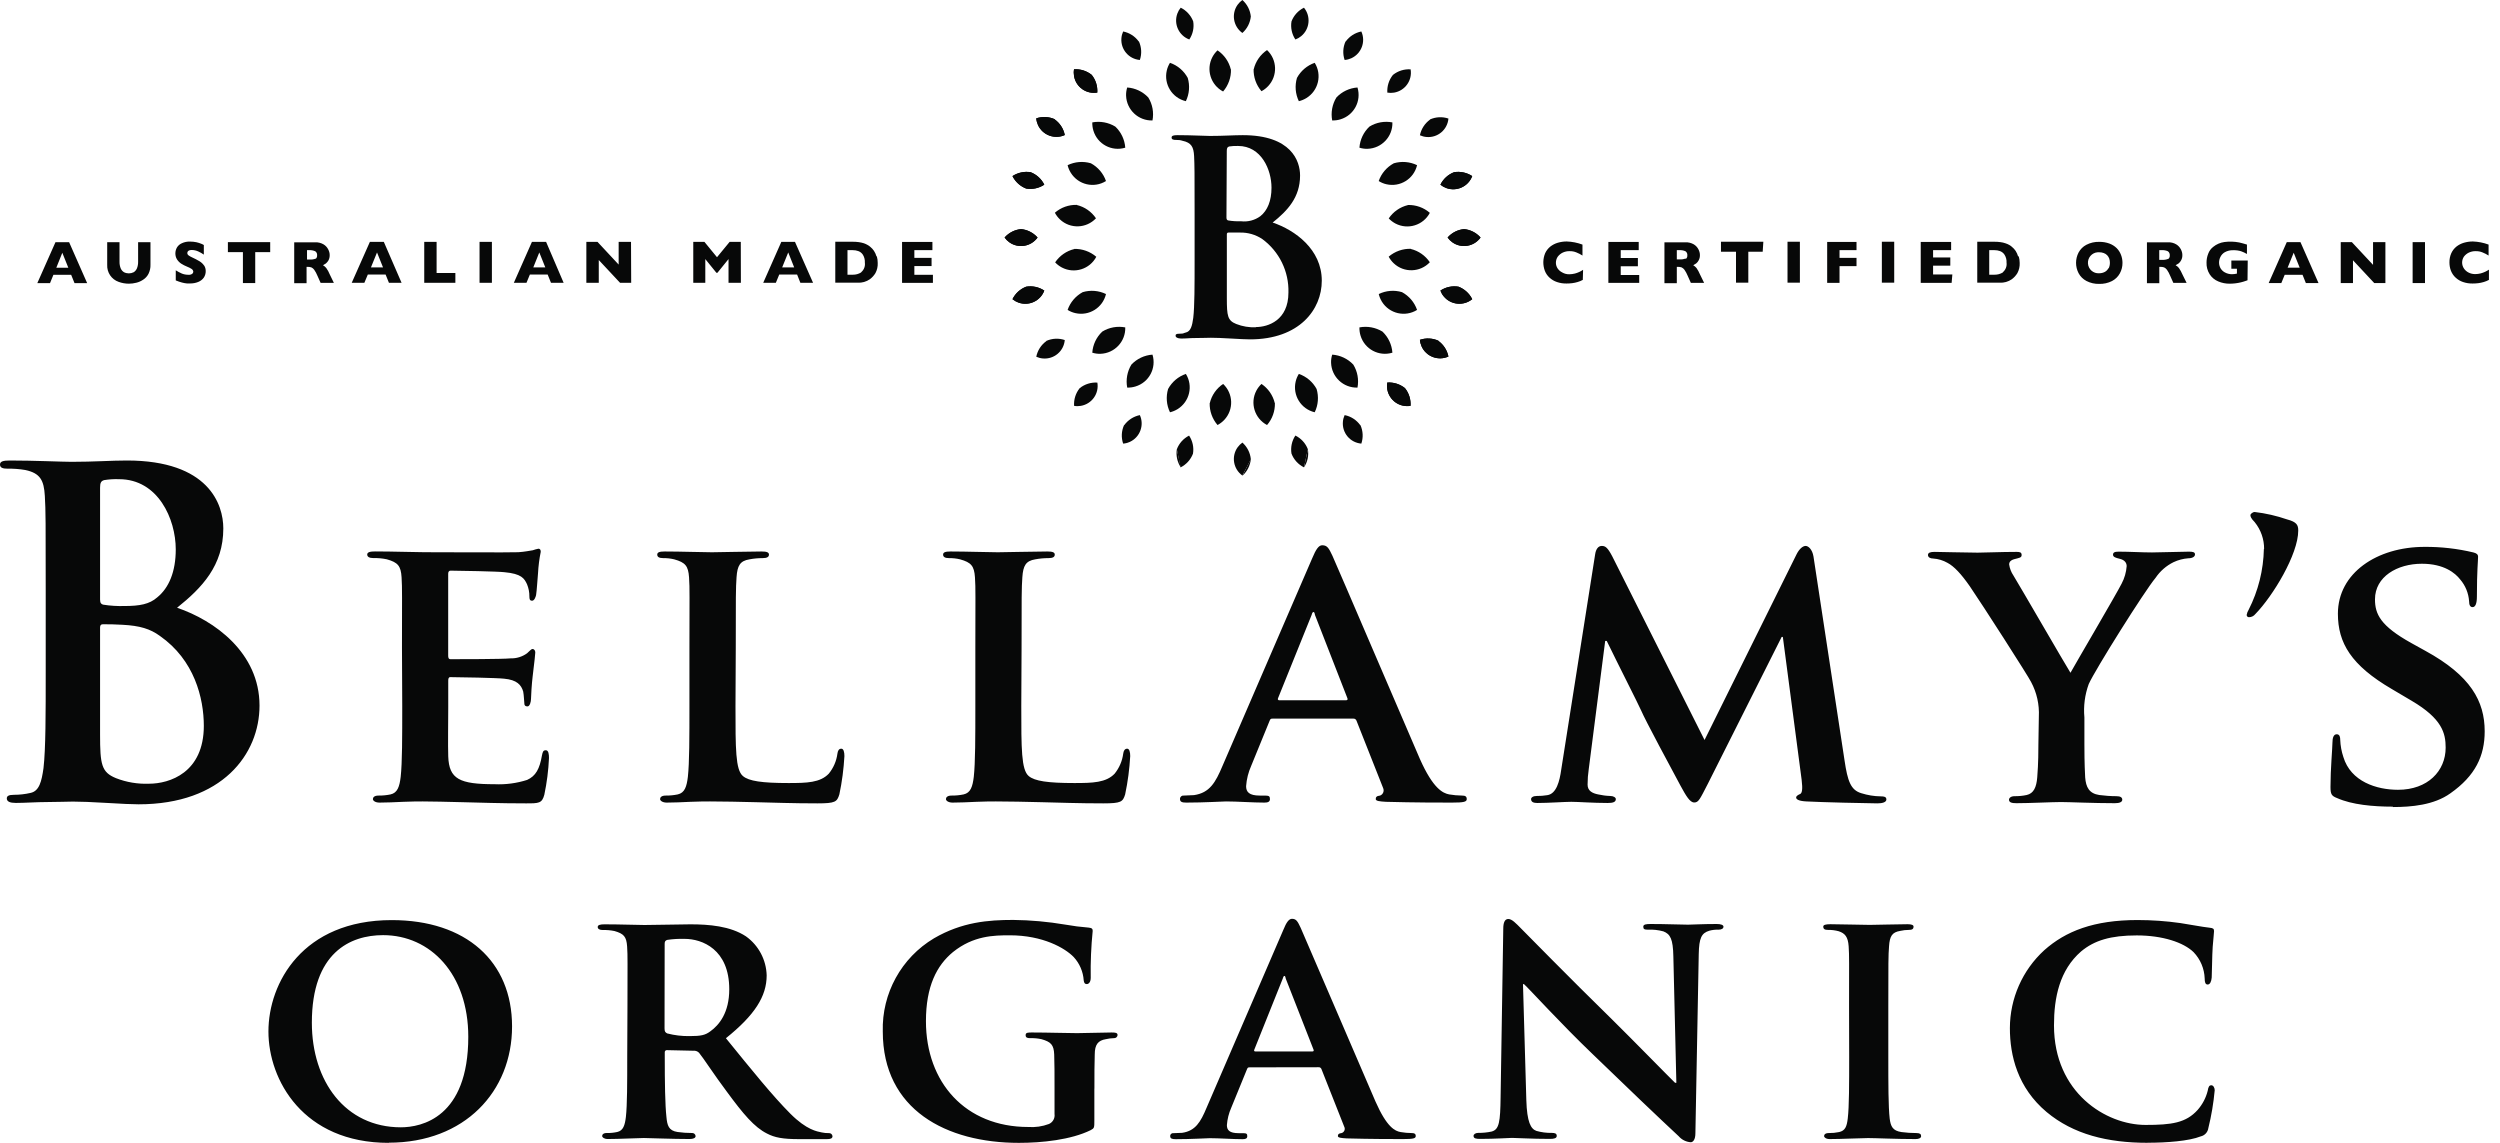 <svg width="175" height="80" viewBox="0 0 175 80" fill="none" xmlns="http://www.w3.org/2000/svg">
<g clip-path="url(#clip0_274_1069)">
<path d="M167.504 56.493C168.791 56.493 170.377 56.357 171.523 55.535C173.274 54.306 173.928 52.915 173.928 51.192C173.928 49.087 172.946 47.294 169.777 45.559L168.791 45.013C166.631 43.812 166.249 42.99 166.249 41.953C166.249 40.366 167.808 39.462 169.531 39.462C171.091 39.462 171.87 40.121 172.209 40.557C172.58 40.986 172.798 41.524 172.837 42.089C172.837 42.362 172.919 42.499 173.083 42.499C173.274 42.499 173.383 42.253 173.383 41.762C173.383 39.93 173.465 39.275 173.465 38.971C173.465 38.807 173.355 38.725 173.137 38.671C172.018 38.402 170.868 38.273 169.718 38.281C166.385 38.281 163.653 40.113 163.653 42.959C163.653 45.009 164.58 46.569 167.426 48.233L168.818 49.056C170.95 50.311 171.196 51.324 171.196 52.334C171.196 53.975 169.937 55.285 167.863 55.285C166.358 55.285 164.553 54.712 164.035 52.989C163.906 52.603 163.832 52.198 163.816 51.788C163.816 51.624 163.789 51.398 163.571 51.398C163.353 51.398 163.271 51.644 163.271 51.999C163.271 52.353 163.134 53.831 163.134 55.086C163.134 55.609 163.216 55.718 163.598 55.866C164.635 56.33 166.112 56.466 167.496 56.466M158.472 38.421C158.441 39.906 158.078 41.364 157.404 42.686C157.334 42.795 157.291 42.916 157.267 43.041C157.263 43.126 157.33 43.2 157.415 43.204C157.419 43.204 157.427 43.204 157.431 43.204C157.603 43.204 157.766 43.122 157.872 42.986C159.1 41.731 160.877 38.803 160.877 37.139C160.877 36.749 160.768 36.538 160.097 36.359C159.361 36.106 158.601 35.93 157.829 35.84C157.692 35.84 157.529 35.977 157.529 36.059C157.529 36.141 157.556 36.277 157.829 36.55C158.261 37.084 158.495 37.751 158.487 38.437M142.688 52.081C142.688 52.471 142.688 53.422 142.606 54.42C142.551 55.102 142.36 55.542 141.865 55.651C141.589 55.71 141.304 55.737 141.019 55.733C140.747 55.733 140.63 55.87 140.63 55.979C140.63 56.17 140.821 56.224 141.148 56.224C142.052 56.224 143.662 56.143 144.267 56.143C144.871 56.143 146.539 56.224 148.04 56.224C148.368 56.224 148.559 56.143 148.559 55.979C148.559 55.815 148.422 55.733 148.149 55.733C147.748 55.733 147.346 55.702 146.949 55.651C146.235 55.542 146.017 55.102 145.962 54.42C145.908 53.437 145.908 52.471 145.908 52.081V50.221C145.834 49.43 145.939 48.631 146.212 47.882C146.648 46.9 150.11 41.38 150.89 40.448C151.206 39.98 151.638 39.602 152.145 39.353C152.472 39.197 152.823 39.107 153.182 39.08C153.459 39.08 153.65 38.971 153.65 38.807C153.65 38.643 153.486 38.616 153.213 38.616C152.745 38.616 151.159 38.671 150.64 38.671C149.931 38.671 149.081 38.616 148.301 38.616C148.028 38.616 147.911 38.671 147.911 38.834C147.911 38.998 148.13 39.053 148.348 39.107C148.738 39.189 148.867 39.411 148.867 39.63C148.835 40.058 148.715 40.479 148.512 40.858C148.157 41.567 145.233 46.545 144.933 47.095C144.524 46.44 141.378 40.998 140.941 40.288C140.782 40.054 140.68 39.789 140.641 39.509C140.641 39.318 140.778 39.205 140.969 39.15C141.359 39.045 141.514 39.045 141.514 38.85C141.514 38.655 141.378 38.632 141.16 38.632C140.068 38.632 138.946 38.686 138.431 38.686C137.651 38.686 135.835 38.632 135.425 38.632C135.121 38.632 134.958 38.686 134.958 38.85C134.958 39.014 135.121 39.096 135.316 39.096C135.671 39.119 136.018 39.224 136.326 39.4C136.79 39.645 137.285 40.179 137.885 41.037C138.731 42.269 142.01 47.379 142.173 47.734C142.575 48.479 142.762 49.321 142.719 50.167L142.688 52.081ZM109.284 53.886C109.175 54.665 108.956 55.577 108.301 55.663C108.06 55.702 107.81 55.722 107.565 55.718C107.315 55.718 107.175 55.827 107.175 55.936C107.175 56.154 107.37 56.209 107.615 56.209C108.395 56.209 109.525 56.127 109.993 56.127C110.461 56.127 111.521 56.209 112.535 56.209C112.89 56.209 113.108 56.154 113.108 55.936C113.108 55.827 112.944 55.718 112.718 55.718C112.433 55.71 112.149 55.671 111.868 55.609C111.459 55.527 111.131 55.359 111.131 54.922C111.131 54.556 111.159 54.194 111.213 53.831L112.363 44.865H112.472C113.252 46.475 114.687 49.293 114.878 49.73C115.151 50.385 117.065 53.94 117.638 55.004C118.027 55.718 118.293 56.174 118.597 56.174C118.901 56.174 118.986 55.956 119.552 54.86L124.717 44.584H124.799L126.116 54.595C126.198 55.254 126.144 55.523 126.007 55.581C125.871 55.64 125.73 55.718 125.73 55.827C125.73 55.936 125.867 56.072 126.444 56.1C127.399 56.154 130.818 56.236 131.418 56.236C131.773 56.236 132.046 56.154 132.046 55.963C132.046 55.772 131.882 55.745 131.656 55.745C131.192 55.741 130.732 55.663 130.287 55.523C129.551 55.304 129.332 54.677 129.118 53.231L126.943 38.951C126.861 38.46 126.588 38.215 126.397 38.215C126.206 38.215 125.96 38.406 125.766 38.788L119.318 51.8L112.862 38.951C112.535 38.324 112.371 38.215 112.126 38.215C111.88 38.215 111.712 38.433 111.658 38.815L109.284 53.886ZM89.551 49.02C89.469 49.02 89.414 48.966 89.469 48.857L91.808 43.06C91.835 42.978 91.862 42.842 91.944 42.842C92.026 42.842 92.026 42.978 92.053 43.06L94.322 48.884C94.35 48.966 94.322 49.02 94.213 49.02H89.551ZM94.716 50.303C94.829 50.287 94.93 50.358 94.962 50.467L96.821 55.168C96.907 55.367 96.821 55.597 96.622 55.683C96.614 55.683 96.611 55.687 96.603 55.69C96.357 55.718 96.302 55.8 96.302 55.936C96.302 56.072 96.575 56.1 97.012 56.127C99.035 56.182 100.785 56.182 101.631 56.182C102.477 56.182 102.672 56.127 102.672 55.936C102.672 55.745 102.559 55.69 102.341 55.69C102.041 55.687 101.737 55.659 101.44 55.609C101.004 55.523 100.322 55.219 99.39 53.121C97.862 49.594 93.843 40.191 93.27 38.904C93.024 38.386 92.915 38.168 92.556 38.168C92.311 38.168 92.12 38.441 91.847 39.096L85.575 53.613C85.083 54.782 84.674 55.499 83.579 55.659C83.36 55.659 83.087 55.69 82.869 55.69C82.74 55.671 82.62 55.761 82.6 55.889C82.6 55.905 82.6 55.92 82.6 55.936C82.6 56.127 82.737 56.182 83.037 56.182C84.296 56.182 85.578 56.1 85.824 56.1C86.604 56.1 87.711 56.182 88.506 56.182C88.752 56.182 88.896 56.127 88.896 55.936C88.896 55.745 88.841 55.69 88.541 55.69H88.182C87.446 55.69 87.227 55.441 87.227 55.032C87.263 54.54 87.383 54.061 87.582 53.613L88.868 50.467C88.923 50.33 88.95 50.303 89.087 50.303H94.72H94.716ZM71.51 45.329C71.51 41.82 71.51 41.146 71.564 40.409C71.619 39.591 71.81 39.263 72.465 39.154C72.773 39.096 73.085 39.068 73.396 39.068C73.697 39.068 73.833 38.986 73.833 38.823C73.833 38.659 73.669 38.604 73.314 38.604C72.387 38.604 70.418 38.659 69.845 38.659C69.186 38.659 67.654 38.604 66.535 38.604C66.181 38.604 66.017 38.659 66.017 38.823C66.017 38.986 66.153 39.068 66.426 39.068C66.688 39.064 66.953 39.092 67.206 39.154C67.986 39.372 68.192 39.618 68.247 40.409C68.301 41.201 68.274 41.805 68.274 45.329V49.43C68.274 51.562 68.274 53.394 68.165 54.377C68.083 55.059 67.947 55.499 67.451 55.609C67.175 55.667 66.89 55.694 66.606 55.69C66.305 55.69 66.216 55.827 66.216 55.936C66.216 56.045 66.379 56.182 66.68 56.182C67.171 56.182 67.771 56.154 68.348 56.127C68.925 56.1 69.44 56.1 69.713 56.1C70.699 56.1 71.708 56.127 72.913 56.154C74.118 56.182 75.509 56.236 77.232 56.236C78.487 56.236 78.597 56.127 78.76 55.609C78.948 54.724 79.064 53.827 79.115 52.927C79.115 52.654 79.061 52.408 78.901 52.408C78.741 52.408 78.651 52.544 78.624 52.763C78.558 53.273 78.347 53.757 78.024 54.158C77.423 54.786 76.492 54.813 75.209 54.813C73.35 54.813 72.422 54.677 72.009 54.322C71.49 53.886 71.49 52.408 71.49 49.43L71.51 45.329ZM51.504 45.329C51.504 41.82 51.504 41.146 51.558 40.409C51.613 39.591 51.804 39.263 52.459 39.154C52.767 39.096 53.079 39.068 53.391 39.068C53.687 39.068 53.827 38.986 53.827 38.823C53.827 38.659 53.663 38.604 53.305 38.604C52.377 38.604 50.408 38.659 49.835 38.659C49.18 38.659 47.648 38.604 46.526 38.604C46.171 38.604 46.007 38.659 46.007 38.823C46.007 38.986 46.144 39.068 46.416 39.068C46.678 39.064 46.943 39.092 47.196 39.154C47.976 39.372 48.178 39.618 48.233 40.409C48.288 41.201 48.26 41.805 48.26 45.329V49.43C48.26 51.562 48.26 53.394 48.151 54.377C48.069 55.059 47.933 55.499 47.442 55.609C47.165 55.667 46.88 55.694 46.596 55.69C46.292 55.69 46.206 55.827 46.206 55.936C46.206 56.045 46.374 56.182 46.67 56.182C47.165 56.182 47.765 56.154 48.338 56.127C48.911 56.1 49.434 56.1 49.707 56.1C50.689 56.1 51.703 56.127 52.903 56.154C54.104 56.182 55.499 56.236 57.222 56.236C58.482 56.236 58.591 56.127 58.755 55.609C58.942 54.724 59.059 53.827 59.109 52.927C59.109 52.654 59.055 52.408 58.891 52.408C58.727 52.408 58.645 52.544 58.618 52.763C58.552 53.273 58.341 53.757 58.014 54.158C57.413 54.786 56.486 54.813 55.199 54.813C53.34 54.813 52.412 54.677 52.003 54.322C51.484 53.886 51.484 52.408 51.484 49.43L51.504 45.329ZM28.157 49.43C28.157 51.562 28.157 53.394 28.048 54.377C27.966 55.059 27.83 55.499 27.338 55.609C27.062 55.667 26.777 55.694 26.492 55.69C26.192 55.69 26.103 55.827 26.103 55.936C26.103 56.045 26.262 56.182 26.567 56.182C27.058 56.182 27.658 56.154 28.231 56.127C28.804 56.1 29.327 56.1 29.599 56.1C30.309 56.1 31.213 56.127 32.387 56.154C33.56 56.182 35.01 56.236 36.815 56.236C37.719 56.236 37.938 56.236 38.102 55.636C38.281 54.79 38.39 53.928 38.429 53.063C38.429 52.817 38.402 52.517 38.211 52.517C38.02 52.517 37.992 52.626 37.938 52.872C37.774 53.831 37.501 54.322 36.897 54.595C36.164 54.829 35.396 54.93 34.628 54.895C32.168 54.895 31.432 54.54 31.377 52.946C31.35 52.264 31.377 50.295 31.377 49.504V47.644C31.377 47.508 31.404 47.399 31.514 47.399C32.114 47.399 34.846 47.453 35.287 47.508C36.188 47.59 36.488 47.945 36.624 48.408C36.679 48.712 36.679 49.013 36.706 49.258C36.706 49.367 36.761 49.449 36.924 49.449C37.088 49.449 37.17 49.122 37.17 48.931C37.17 48.74 37.224 47.835 37.283 47.371C37.419 46.202 37.47 45.812 37.47 45.676C37.47 45.539 37.392 45.43 37.283 45.43C37.174 45.43 37.088 45.567 36.893 45.73C36.562 45.972 36.156 46.097 35.747 46.085C35.201 46.144 32.083 46.144 31.537 46.144C31.4 46.144 31.373 46.034 31.373 45.898V40.164C31.373 40.027 31.428 39.945 31.537 39.945C32.028 39.945 34.897 40 35.31 40.054C36.511 40.164 36.702 40.491 36.893 40.9C37.002 41.169 37.061 41.458 37.057 41.75C37.057 41.941 37.084 42.05 37.248 42.05C37.412 42.05 37.497 41.774 37.525 41.661C37.575 41.388 37.634 40.378 37.661 40.133C37.688 39.626 37.751 39.123 37.852 38.628C37.852 38.519 37.825 38.41 37.684 38.41C37.552 38.437 37.423 38.472 37.295 38.519C37.104 38.546 36.722 38.628 36.285 38.655C35.848 38.682 30.492 38.655 29.724 38.655C29.042 38.655 27.51 38.6 26.251 38.6C25.896 38.6 25.705 38.655 25.705 38.819C25.705 38.983 25.869 39.064 26.118 39.064C26.438 39.057 26.758 39.084 27.073 39.15C27.853 39.368 28.06 39.614 28.11 40.405C28.161 41.197 28.138 41.801 28.138 45.325L28.157 49.43ZM14.268 50.802C14.268 54.1 11.858 54.86 10.432 54.86C9.64 54.891 8.853 54.759 8.116 54.47C7.103 54.057 7.005 53.519 7.005 51.426V43.922C7.005 43.766 7.071 43.699 7.196 43.699C7.672 43.699 7.976 43.699 8.561 43.734C9.796 43.797 10.51 44.019 11.192 44.514C13.601 46.194 14.268 48.857 14.268 50.822M7.005 34.145C7.005 33.798 7.071 33.669 7.294 33.607C7.641 33.552 7.988 33.529 8.338 33.544C11.067 33.544 12.303 36.332 12.303 38.456C12.303 40.016 11.827 41.154 11.001 41.82C10.463 42.296 9.765 42.421 8.716 42.421C8.218 42.436 7.719 42.405 7.227 42.327C7.103 42.296 7.005 42.23 7.005 41.976V34.145ZM3.2 47.009C3.2 49.929 3.2 52.431 3.045 53.765C2.916 54.685 2.756 55.383 2.125 55.507C1.75 55.593 1.368 55.636 0.982 55.636C0.593 55.636 0.476 55.729 0.476 55.889C0.476 56.111 0.698 56.205 1.107 56.205C1.743 56.205 2.565 56.143 3.298 56.143C4.031 56.143 4.756 56.111 5.103 56.111C5.578 56.111 6.53 56.143 7.481 56.205C8.432 56.267 9.321 56.302 9.699 56.302C15.546 56.302 18.166 52.794 18.166 49.391C18.166 45.68 14.997 43.426 12.396 42.542C14.139 41.146 15.632 39.591 15.632 36.99C15.632 35.31 14.615 32.235 8.876 32.235C7.8 32.235 6.561 32.328 5.009 32.328C4.374 32.328 2.378 32.235 0.698 32.235C0.222 32.235 0 32.297 0 32.519C0 32.741 0.191 32.808 0.538 32.808C0.951 32.8 1.364 32.831 1.774 32.901C2.822 33.123 3.076 33.63 3.138 34.71C3.2 35.724 3.2 36.612 3.2 41.431V47.009Z" fill="#070808"/>
<path d="M150.328 79.992C151.662 79.992 153.229 79.875 154.047 79.548C154.332 79.486 154.546 79.252 154.585 78.963C154.8 78.094 154.948 77.209 155.03 76.316C155.03 76.156 154.936 75.969 154.796 75.969C154.655 75.969 154.585 76.059 154.538 76.359C154.414 76.854 154.172 77.31 153.837 77.692C153.018 78.605 152.012 78.745 150.188 78.745C147.428 78.745 143.779 76.499 143.779 71.775C143.779 69.826 144.169 67.912 145.674 66.602C146.609 65.822 147.756 65.479 149.572 65.479C151.389 65.479 152.847 65.97 153.548 66.648C154.028 67.147 154.305 67.806 154.328 68.496C154.328 68.757 154.375 68.917 154.538 68.917C154.702 68.917 154.796 68.707 154.819 68.43C154.843 68.04 154.843 66.929 154.889 66.274C154.936 65.619 154.983 65.339 154.983 65.175C154.983 65.011 154.913 64.965 154.679 64.941C154.071 64.871 153.392 64.731 152.621 64.614C151.63 64.473 150.629 64.403 149.627 64.403C146.563 64.403 144.598 65.183 143.101 66.512C141.569 67.912 140.696 69.892 140.692 71.97C140.692 73.888 141.23 76.137 143.265 77.844C145.136 79.404 147.522 79.996 150.328 79.996M129.442 73.958C129.442 75.876 129.442 77.466 129.344 78.285C129.278 78.87 129.157 79.15 128.74 79.244C128.502 79.294 128.256 79.318 128.015 79.314C127.757 79.314 127.687 79.431 127.687 79.525C127.687 79.618 127.824 79.735 128.077 79.735C128.892 79.735 130.299 79.665 130.767 79.665C131.324 79.665 132.716 79.735 134.088 79.735C134.322 79.735 134.478 79.665 134.478 79.525C134.478 79.384 134.385 79.314 134.151 79.314C133.8 79.314 133.445 79.291 133.098 79.244C132.49 79.15 132.35 78.854 132.279 78.308C132.182 77.466 132.182 75.876 132.182 73.958V70.449C132.182 67.432 132.182 66.871 132.233 66.239C132.279 65.537 132.443 65.257 133.012 65.163C133.211 65.117 133.418 65.093 133.62 65.093C133.831 65.093 133.948 65.046 133.948 64.859C133.948 64.742 133.784 64.695 133.527 64.695C132.747 64.695 131.395 64.742 130.884 64.742C130.299 64.742 128.892 64.695 128.124 64.695C127.796 64.695 127.629 64.742 127.629 64.859C127.629 65.046 127.75 65.093 127.956 65.093C128.21 65.089 128.463 65.12 128.709 65.187C129.149 65.331 129.36 65.576 129.406 66.239C129.453 66.902 129.434 67.432 129.434 70.449L129.442 73.958ZM106.609 68.89H106.68C107.069 69.241 109.252 71.654 111.498 73.802C113.65 75.887 116.223 78.343 117.509 79.536C117.723 79.782 118.024 79.934 118.351 79.957C118.515 79.957 118.678 79.77 118.678 79.326L118.912 66.785C118.936 65.662 119.099 65.315 119.661 65.148C119.867 65.093 120.078 65.07 120.292 65.078C120.526 65.078 120.643 64.988 120.643 64.867C120.643 64.746 120.456 64.68 120.175 64.68C119.17 64.68 118.398 64.727 118.164 64.727C117.719 64.727 116.605 64.68 115.544 64.68C115.24 64.68 115.03 64.703 115.03 64.867C115.03 65.031 115.1 65.078 115.357 65.078C115.72 65.058 116.082 65.101 116.433 65.195C116.924 65.385 117.111 65.732 117.135 66.949L117.345 75.794H117.252C116.948 75.509 114.211 72.706 112.808 71.326C109.814 68.399 106.726 65.241 106.469 64.988C106.118 64.633 105.838 64.329 105.58 64.329C105.323 64.329 105.229 64.61 105.229 65.007L105.042 76.8C105.019 78.53 104.949 79.068 104.411 79.209C104.103 79.275 103.791 79.306 103.475 79.302C103.288 79.302 103.148 79.396 103.148 79.513C103.148 79.7 103.335 79.723 103.616 79.723C104.668 79.723 105.65 79.653 105.838 79.653C106.227 79.653 107.171 79.723 108.504 79.723C108.785 79.723 108.972 79.677 108.972 79.513C108.972 79.349 108.855 79.302 108.621 79.302C108.258 79.31 107.896 79.263 107.545 79.162C107.155 79.022 106.89 78.554 106.843 77.01L106.609 68.89ZM87.874 73.603C87.804 73.603 87.757 73.556 87.804 73.467L89.792 68.504C89.816 68.438 89.839 68.317 89.909 68.317C89.98 68.317 89.98 68.438 90.003 68.504L91.952 73.486C91.975 73.556 91.952 73.603 91.859 73.603H87.874ZM92.295 74.706C92.389 74.695 92.478 74.753 92.506 74.847L94.096 78.87C94.178 79.022 94.119 79.209 93.967 79.291C93.948 79.298 93.928 79.306 93.909 79.314C93.698 79.337 93.652 79.407 93.652 79.525C93.652 79.641 93.886 79.665 94.26 79.688C95.991 79.735 97.487 79.735 98.213 79.735C98.938 79.735 99.101 79.688 99.101 79.525C99.101 79.361 99.008 79.314 98.821 79.314C98.56 79.314 98.298 79.287 98.041 79.244C97.651 79.174 97.082 78.916 96.287 77.112C94.977 74.098 91.539 66.052 91.048 64.949C90.837 64.504 90.744 64.317 90.439 64.317C90.229 64.317 90.05 64.551 89.831 65.097L84.46 77.544C84.039 78.55 83.68 79.158 82.752 79.298C82.565 79.298 82.331 79.322 82.144 79.322C82.035 79.306 81.93 79.38 81.914 79.489C81.914 79.505 81.914 79.517 81.914 79.532C81.914 79.696 82.031 79.743 82.304 79.743C83.38 79.743 84.479 79.673 84.69 79.673C85.344 79.673 86.303 79.743 86.982 79.743C87.192 79.743 87.309 79.696 87.309 79.532C87.309 79.368 87.262 79.322 87.005 79.322H86.701C86.07 79.322 85.882 79.111 85.882 78.76C85.914 78.339 86.015 77.93 86.186 77.544L87.286 74.854C87.333 74.737 87.356 74.714 87.473 74.714L92.299 74.706H92.295ZM76.609 76.203C76.609 75.221 76.609 74.426 76.632 73.814C76.632 73.116 76.866 72.831 77.412 72.742C77.595 72.699 77.782 72.675 77.973 72.671C78.102 72.683 78.215 72.59 78.23 72.461C78.23 72.293 78.086 72.274 77.809 72.274C77.131 72.274 76.055 72.32 75.4 72.32C74.745 72.32 73.314 72.274 72.242 72.274C71.958 72.274 71.794 72.274 71.794 72.461C71.794 72.648 71.934 72.671 72.122 72.671C72.383 72.663 72.644 72.687 72.901 72.742C73.56 72.929 73.767 73.131 73.794 73.814C73.817 74.426 73.817 75.174 73.817 76.153V77.977C73.86 78.273 73.7 78.558 73.427 78.679C72.964 78.854 72.469 78.924 71.977 78.889C67.576 78.889 64.816 75.77 64.816 71.482C64.816 69.05 65.565 67.584 66.711 66.641C68.141 65.495 69.564 65.471 70.687 65.471C73.003 65.471 74.55 66.364 75.158 66.992C75.572 67.44 75.821 68.021 75.86 68.629C75.883 68.793 75.93 68.886 76.07 68.886C76.211 68.886 76.351 68.75 76.351 68.442C76.332 67.35 76.379 66.255 76.488 65.167C76.488 65.027 76.445 64.957 76.211 64.933C75.661 64.89 75.112 64.82 74.57 64.723C73.365 64.52 72.145 64.407 70.921 64.395C69.194 64.395 67.346 64.536 65.378 65.682C63.093 67.046 61.721 69.541 61.795 72.204C61.795 77.7 66.263 80 71.319 80C72.928 80 74.967 79.79 76.347 79.111C76.605 78.971 76.605 78.948 76.605 78.41V76.203H76.609ZM46.526 66.068C46.526 65.904 46.572 65.834 46.713 65.791C47.114 65.732 47.524 65.709 47.929 65.721C49.145 65.721 51.048 66.446 51.048 69.249C51.048 70.886 50.346 71.751 49.714 72.2C49.364 72.457 49.083 72.527 48.264 72.527C47.738 72.535 47.216 72.472 46.705 72.34C46.565 72.27 46.518 72.2 46.518 71.989L46.526 66.068ZM43.906 73.954C43.906 75.778 43.906 77.345 43.812 78.187C43.742 78.772 43.625 79.146 43.204 79.24C42.967 79.291 42.721 79.318 42.479 79.31C42.222 79.31 42.152 79.427 42.152 79.521C42.152 79.614 42.292 79.731 42.542 79.731C43.36 79.731 44.67 79.661 45.068 79.661C45.372 79.661 47.079 79.731 48.272 79.731C48.529 79.731 48.693 79.661 48.693 79.521C48.678 79.392 48.564 79.298 48.436 79.31C48.1 79.31 47.765 79.287 47.43 79.24C46.798 79.146 46.705 78.772 46.65 78.187C46.557 77.345 46.533 75.802 46.533 73.954V73.669C46.526 73.591 46.58 73.517 46.658 73.51C46.67 73.51 46.682 73.51 46.697 73.51L48.545 73.552C48.689 73.537 48.833 73.591 48.935 73.697C49.192 73.997 50.057 75.33 50.884 76.425C52.03 77.985 52.802 78.905 53.691 79.349C54.229 79.63 54.79 79.739 55.936 79.739H57.885C58.142 79.739 58.275 79.692 58.275 79.528C58.259 79.4 58.146 79.306 58.018 79.318C57.854 79.322 57.686 79.306 57.526 79.271C57.199 79.201 56.474 79.107 55.328 77.961C54.088 76.718 52.638 74.921 50.814 72.675C52.825 71.061 53.667 69.751 53.667 68.274C53.636 67.186 53.102 66.177 52.217 65.545C51.118 64.82 49.621 64.703 48.319 64.703C47.687 64.703 45.816 64.75 45.114 64.75C44.694 64.75 43.384 64.703 42.308 64.703C42.004 64.703 41.84 64.75 41.84 64.89C41.84 65.031 41.98 65.101 42.191 65.101C42.464 65.093 42.74 65.117 43.009 65.171C43.664 65.358 43.851 65.561 43.898 66.247C43.945 66.933 43.922 67.44 43.922 70.457L43.906 73.954ZM28.067 78.912C24.169 78.912 21.83 75.685 21.83 71.591C21.83 66.676 24.524 65.46 26.816 65.46C30.137 65.46 32.78 68.188 32.78 72.574C32.78 78.234 29.502 78.912 28.052 78.912M27.214 79.988C32.523 79.988 35.844 76.41 35.844 71.849C35.844 67.288 32.617 64.407 27.424 64.407C21.187 64.407 18.79 68.804 18.79 72.204C18.79 75.603 21.222 80 27.214 80" fill="#070808"/>
<path d="M87.914 22.91C87.446 22.93 86.974 22.852 86.538 22.68C85.933 22.438 85.879 22.119 85.879 20.875V16.408C85.879 16.318 85.918 16.279 85.992 16.279H86.803C87.356 16.267 87.902 16.427 88.362 16.735C89.551 17.608 90.233 19.008 90.19 20.481C90.19 22.431 88.756 22.894 87.91 22.894M85.875 10.572C85.875 10.366 85.914 10.291 86.046 10.252C86.253 10.221 86.46 10.21 86.666 10.217C88.288 10.217 89.005 11.874 89.005 13.137C89.005 14.057 88.725 14.735 88.225 15.133C87.836 15.418 87.348 15.546 86.869 15.488C86.573 15.499 86.276 15.48 85.984 15.433C85.906 15.414 85.852 15.379 85.852 15.227L85.875 10.572ZM89.083 15.581C90.12 14.751 91.005 13.827 91.005 12.283C91.005 11.285 90.405 9.461 86.994 9.461C86.354 9.461 85.621 9.516 84.698 9.516C84.308 9.516 83.427 9.461 82.429 9.461C82.144 9.461 82.012 9.496 82.012 9.629C82.012 9.761 82.125 9.796 82.335 9.796C82.483 9.789 82.635 9.808 82.776 9.855C83.396 9.987 83.555 10.287 83.587 10.927C83.618 11.566 83.622 12.057 83.622 14.922V18.236C83.622 19.971 83.622 21.456 83.528 22.247C83.454 22.793 83.361 23.21 82.982 23.284C82.811 23.323 82.881 23.358 82.593 23.358C82.304 23.358 82.292 23.417 82.292 23.51C82.292 23.604 82.425 23.698 82.682 23.698C83.072 23.698 83.259 23.662 83.692 23.662C84.125 23.662 84.557 23.643 84.764 23.643C85.049 23.643 85.614 23.662 86.179 23.698C86.744 23.733 87.27 23.756 87.497 23.756C90.962 23.756 92.525 21.663 92.525 19.651C92.525 17.445 90.642 16.108 89.095 15.581" fill="#070808"/>
<path d="M87.559 1.138C87.516 1.59 87.305 2.008 86.966 2.308C86.331 1.856 86.179 0.971 86.631 0.335C86.725 0.207 86.838 0.094 86.966 0C87.305 0.3 87.516 0.717 87.559 1.169" fill="#070808"/>
<path d="M86.966 33.287C86.331 32.835 86.179 31.95 86.631 31.315C86.725 31.186 86.838 31.073 86.966 30.98C87.305 31.28 87.516 31.697 87.559 32.149" fill="#070808"/>
<path d="M87.559 32.133C87.516 32.586 87.305 33.003 86.966 33.303L87.559 32.133Z" fill="#070808"/>
<path d="M83.524 1.497C83.598 1.937 83.501 2.39 83.251 2.764C82.518 2.491 82.144 1.676 82.417 0.943C82.471 0.795 82.549 0.659 82.651 0.538C83.052 0.737 83.364 1.08 83.524 1.497Z" fill="#070808"/>
<path d="M91.278 32.714C90.876 32.515 90.564 32.172 90.405 31.755C90.331 31.315 90.428 30.863 90.677 30.488C91.079 30.687 91.391 31.03 91.551 31.447" fill="#070808"/>
<path d="M91.551 31.451C91.625 31.892 91.527 32.344 91.278 32.718L91.551 31.451Z" fill="#070808"/>
<path d="M79.727 2.904C79.91 3.314 79.934 3.774 79.79 4.198C79.01 4.132 78.433 3.45 78.499 2.67C78.511 2.51 78.554 2.351 78.62 2.203C79.061 2.292 79.451 2.542 79.712 2.904" fill="#070808"/>
<path d="M95.231 29.759C95.414 30.169 95.437 30.629 95.293 31.053C94.513 30.987 93.936 30.305 94.003 29.525C94.014 29.366 94.057 29.206 94.124 29.058C94.564 29.143 94.954 29.397 95.215 29.759" fill="#070808"/>
<path d="M76.421 5.243C76.702 5.594 76.838 6.034 76.811 6.479C76.043 6.611 75.314 6.093 75.182 5.325C75.154 5.165 75.154 5.005 75.182 4.849C75.626 4.822 76.067 4.959 76.417 5.239" fill="#070808"/>
<path d="M98.349 27.171C98.63 27.522 98.766 27.962 98.739 28.407C97.971 28.539 97.242 28.021 97.109 27.253C97.082 27.093 97.082 26.933 97.109 26.777C97.554 26.75 97.994 26.886 98.345 27.167" fill="#070808"/>
<path d="M76.421 5.243C76.702 5.594 76.838 6.034 76.811 6.479C76.043 6.611 75.314 6.093 75.182 5.325C75.154 5.165 75.154 5.005 75.182 4.849C75.626 4.822 76.067 4.959 76.417 5.239" fill="#070808"/>
<path d="M98.349 27.171C98.63 27.522 98.766 27.962 98.739 28.407C97.971 28.539 97.242 28.021 97.109 27.253C97.082 27.093 97.082 26.933 97.109 26.777C97.554 26.75 97.994 26.886 98.345 27.167" fill="#070808"/>
<path d="M73.833 8.362C74.195 8.623 74.449 9.013 74.534 9.453C73.825 9.777 72.983 9.461 72.659 8.752C72.593 8.603 72.55 8.447 72.539 8.284C72.963 8.14 73.424 8.163 73.833 8.346" fill="#070808"/>
<path d="M100.688 23.865C101.051 24.126 101.3 24.516 101.39 24.957C100.68 25.28 99.838 24.965 99.515 24.255C99.449 24.107 99.406 23.951 99.394 23.787C99.819 23.643 100.279 23.666 100.688 23.85" fill="#070808"/>
<path d="M72.141 12.053C72.558 12.213 72.901 12.525 73.1 12.927C72.726 13.176 72.273 13.274 71.833 13.2C71.416 13.04 71.073 12.728 70.874 12.326C71.248 12.081 71.701 11.983 72.141 12.053Z" fill="#070808"/>
<path d="M102.096 20.068C102.513 20.228 102.856 20.54 103.055 20.942C102.45 21.436 101.558 21.351 101.063 20.747C100.961 20.626 100.883 20.489 100.829 20.341C101.203 20.092 101.655 19.994 102.096 20.068Z" fill="#070808"/>
<path d="M71.459 16.034C71.911 16.076 72.328 16.287 72.629 16.626C72.176 17.262 71.291 17.414 70.656 16.961C70.527 16.868 70.414 16.755 70.321 16.626C70.621 16.287 71.038 16.076 71.49 16.034" fill="#070808"/>
<path d="M102.469 16.034C102.922 16.076 103.339 16.287 103.639 16.626C103.187 17.262 102.302 17.414 101.666 16.961C101.538 16.868 101.425 16.755 101.331 16.626C101.631 16.287 102.048 16.076 102.501 16.034" fill="#070808"/>
<path d="M73.833 8.362C74.195 8.623 74.449 9.013 74.534 9.453C73.825 9.777 72.983 9.461 72.659 8.752C72.593 8.603 72.55 8.447 72.539 8.284C72.963 8.14 73.424 8.163 73.833 8.346" fill="#070808"/>
<path d="M100.688 23.865C101.051 24.126 101.3 24.516 101.39 24.957C100.68 25.28 99.838 24.965 99.515 24.255C99.449 24.107 99.406 23.951 99.394 23.787C99.819 23.643 100.279 23.666 100.688 23.85" fill="#070808"/>
<path d="M72.141 12.053C72.558 12.213 72.901 12.525 73.1 12.927C72.726 13.176 72.273 13.274 71.833 13.2C71.416 13.04 71.073 12.728 70.874 12.326C71.248 12.081 71.701 11.983 72.141 12.053Z" fill="#070808"/>
<path d="M102.096 20.068C102.513 20.228 102.856 20.54 103.055 20.942C102.45 21.436 101.558 21.351 101.063 20.747C100.961 20.626 100.883 20.489 100.829 20.341C101.203 20.092 101.655 19.994 102.096 20.068Z" fill="#070808"/>
<path d="M71.459 16.034C71.911 16.076 72.328 16.287 72.629 16.626C72.176 17.262 71.291 17.414 70.656 16.961C70.527 16.868 70.414 16.755 70.321 16.626C70.621 16.287 71.038 16.076 71.49 16.034" fill="#070808"/>
<path d="M102.469 16.034C102.922 16.076 103.339 16.287 103.639 16.626C103.187 17.262 102.302 17.414 101.666 16.961C101.538 16.868 101.425 16.755 101.331 16.626C101.631 16.287 102.048 16.076 102.501 16.034" fill="#070808"/>
<path d="M71.833 20.068C72.273 19.994 72.726 20.092 73.1 20.341C72.827 21.074 72.012 21.448 71.279 21.175C71.131 21.121 70.995 21.043 70.874 20.942C71.073 20.54 71.416 20.228 71.833 20.068Z" fill="#070808"/>
<path d="M101.788 12.053C102.228 11.983 102.68 12.081 103.055 12.326C102.782 13.059 101.967 13.433 101.234 13.161C101.086 13.106 100.949 13.028 100.829 12.927C101.027 12.525 101.37 12.213 101.788 12.053Z" fill="#070808"/>
<path d="M71.833 20.068C72.273 19.994 72.726 20.092 73.1 20.341C72.827 21.074 72.012 21.448 71.279 21.175C71.131 21.121 70.995 21.043 70.874 20.942C71.073 20.54 71.416 20.228 71.833 20.068Z" fill="#070808"/>
<path d="M101.788 12.053C102.228 11.983 102.68 12.081 103.055 12.326C102.782 13.059 101.967 13.433 101.234 13.161C101.086 13.106 100.949 13.028 100.829 12.927C101.027 12.525 101.37 12.213 101.788 12.053Z" fill="#070808"/>
<path d="M73.24 23.865C73.65 23.682 74.11 23.659 74.534 23.803C74.468 24.582 73.786 25.159 73.006 25.093C72.847 25.081 72.687 25.038 72.539 24.972C72.628 24.532 72.878 24.142 73.24 23.881" fill="#070808"/>
<path d="M100.096 8.362C100.505 8.179 100.965 8.155 101.39 8.299C101.324 9.079 100.641 9.656 99.862 9.59C99.702 9.578 99.542 9.535 99.394 9.469C99.484 9.028 99.733 8.642 100.096 8.377" fill="#070808"/>
<path d="M75.579 27.171C75.93 26.89 76.371 26.754 76.815 26.781C76.948 27.549 76.429 28.278 75.661 28.41C75.501 28.438 75.341 28.438 75.186 28.41C75.158 27.966 75.295 27.526 75.575 27.175" fill="#070808"/>
<path d="M97.507 5.243C97.858 4.962 98.298 4.826 98.743 4.853C98.875 5.621 98.357 6.35 97.589 6.483C97.429 6.51 97.269 6.51 97.113 6.483C97.086 6.038 97.222 5.598 97.503 5.247" fill="#070808"/>
<path d="M78.698 29.759C78.963 29.397 79.349 29.147 79.79 29.058C80.113 29.767 79.797 30.609 79.088 30.933C78.94 30.999 78.784 31.042 78.62 31.053C78.476 30.629 78.499 30.169 78.683 29.759" fill="#070808"/>
<path d="M94.201 2.904C94.463 2.542 94.853 2.292 95.293 2.203C95.617 2.912 95.301 3.754 94.591 4.078C94.443 4.144 94.287 4.187 94.124 4.198C93.979 3.774 94.003 3.314 94.186 2.904" fill="#070808"/>
<path d="M82.655 32.714C82.405 32.34 82.308 31.888 82.378 31.447L82.655 32.714Z" fill="#070808"/>
<path d="M82.378 31.451C82.534 31.034 82.838 30.695 83.236 30.492C83.485 30.866 83.582 31.319 83.508 31.759C83.349 32.176 83.037 32.519 82.639 32.718" fill="#070808"/>
<path d="M90.405 1.497C90.564 1.08 90.876 0.737 91.278 0.538C91.773 1.142 91.687 2.035 91.083 2.53C90.962 2.631 90.826 2.709 90.677 2.764C90.428 2.39 90.331 1.937 90.405 1.497Z" fill="#070808"/>
<path d="M86.167 4.846C86.186 5.415 85.988 5.972 85.617 6.405C84.744 5.945 84.409 4.865 84.869 3.992C84.962 3.816 85.083 3.657 85.228 3.524C85.695 3.84 86.027 4.315 86.159 4.865" fill="#070808"/>
<path d="M89.243 28.216C89.258 28.777 89.063 29.327 88.693 29.752C87.824 29.295 87.488 28.216 87.945 27.346C88.038 27.171 88.159 27.011 88.303 26.875C88.771 27.19 89.102 27.666 89.235 28.216" fill="#070808"/>
<path d="M83.142 5.454C83.302 5.995 83.255 6.576 83.01 7.083C82.047 6.857 81.45 5.894 81.676 4.931C81.719 4.74 81.797 4.561 81.898 4.397C82.433 4.58 82.873 4.959 83.142 5.454Z" fill="#070808"/>
<path d="M92.162 27.229C92.322 27.771 92.276 28.352 92.03 28.859C91.067 28.633 90.471 27.67 90.697 26.707C90.74 26.516 90.818 26.337 90.919 26.173C91.449 26.356 91.894 26.734 92.162 27.229Z" fill="#070808"/>
<path d="M80.382 6.826C80.678 7.305 80.779 7.878 80.674 8.432C79.688 8.463 78.862 7.687 78.826 6.701C78.819 6.506 78.846 6.311 78.904 6.124C79.466 6.163 79.996 6.413 80.382 6.826Z" fill="#070808"/>
<path d="M94.731 25.522C95.028 26.005 95.129 26.578 95.024 27.132C94.038 27.163 93.211 26.387 93.176 25.401C93.168 25.206 93.196 25.011 93.254 24.824C93.815 24.863 94.346 25.113 94.731 25.522Z" fill="#070808"/>
<path d="M78.07 8.861C78.48 9.247 78.729 9.777 78.768 10.338C77.821 10.627 76.823 10.093 76.538 9.145C76.48 8.958 76.457 8.763 76.46 8.568C77.014 8.463 77.587 8.568 78.07 8.861Z" fill="#070808"/>
<path d="M96.77 23.21C97.179 23.596 97.429 24.126 97.468 24.688C96.521 24.976 95.523 24.442 95.238 23.495C95.18 23.308 95.156 23.113 95.16 22.918C95.714 22.813 96.287 22.918 96.77 23.21Z" fill="#070808"/>
<path d="M76.363 11.43C76.858 11.699 77.236 12.143 77.419 12.673C76.581 13.196 75.478 12.938 74.956 12.096C74.854 11.933 74.776 11.749 74.733 11.562C75.24 11.317 75.821 11.27 76.363 11.43Z" fill="#070808"/>
<path d="M98.139 20.45C98.634 20.719 99.012 21.16 99.195 21.694C98.357 22.216 97.258 21.959 96.735 21.121C96.634 20.953 96.556 20.774 96.513 20.583C97.02 20.337 97.601 20.29 98.139 20.45Z" fill="#070808"/>
<path d="M75.377 14.35C75.926 14.482 76.402 14.813 76.718 15.281C76.043 15.998 74.917 16.037 74.2 15.363C74.055 15.227 73.934 15.067 73.841 14.891C74.266 14.521 74.815 14.326 75.377 14.342" fill="#070808"/>
<path d="M98.747 17.425C99.296 17.558 99.772 17.889 100.088 18.357C99.413 19.074 98.283 19.109 97.566 18.435C97.421 18.299 97.301 18.142 97.207 17.967C97.64 17.597 98.197 17.398 98.766 17.417" fill="#070808"/>
<path d="M75.182 17.425C75.751 17.406 76.308 17.605 76.741 17.975C76.281 18.848 75.201 19.183 74.328 18.723C74.153 18.63 73.993 18.509 73.86 18.365C74.176 17.897 74.652 17.566 75.201 17.433" fill="#070808"/>
<path d="M98.552 14.35C99.113 14.334 99.663 14.529 100.088 14.899C99.632 15.768 98.552 16.104 97.683 15.648C97.507 15.554 97.347 15.433 97.211 15.289C97.527 14.821 98.002 14.49 98.552 14.357" fill="#070808"/>
<path d="M75.79 20.45C76.332 20.29 76.912 20.337 77.419 20.583C77.193 21.546 76.23 22.142 75.267 21.916C75.076 21.873 74.897 21.795 74.733 21.694C74.917 21.16 75.295 20.719 75.79 20.45Z" fill="#070808"/>
<path d="M97.566 11.43C98.108 11.27 98.688 11.317 99.195 11.562C98.969 12.525 98.006 13.122 97.043 12.896C96.852 12.853 96.673 12.775 96.509 12.673C96.692 12.143 97.071 11.699 97.566 11.43Z" fill="#070808"/>
<path d="M77.162 23.21C77.642 22.914 78.215 22.813 78.768 22.918C78.799 23.904 78.024 24.73 77.037 24.766C76.843 24.773 76.648 24.746 76.46 24.688C76.499 24.126 76.749 23.596 77.162 23.21Z" fill="#070808"/>
<path d="M95.862 8.861C96.341 8.564 96.914 8.463 97.468 8.568C97.499 9.555 96.723 10.381 95.737 10.416C95.542 10.424 95.347 10.397 95.16 10.338C95.199 9.777 95.449 9.247 95.862 8.861Z" fill="#070808"/>
<path d="M79.197 25.522C79.583 25.113 80.113 24.863 80.674 24.824C80.963 25.771 80.429 26.769 79.481 27.054C79.294 27.112 79.1 27.136 78.905 27.132C78.799 26.578 78.905 26.005 79.197 25.522Z" fill="#070808"/>
<path d="M93.547 6.826C93.933 6.413 94.463 6.163 95.024 6.124C95.312 7.071 94.778 8.069 93.831 8.354C93.644 8.412 93.449 8.436 93.254 8.432C93.149 7.878 93.254 7.305 93.547 6.826Z" fill="#070808"/>
<path d="M81.766 27.229C82.035 26.734 82.479 26.356 83.01 26.173C83.532 27.011 83.275 28.114 82.433 28.637C82.269 28.738 82.086 28.816 81.899 28.859C81.653 28.352 81.606 27.771 81.766 27.229Z" fill="#070808"/>
<path d="M90.787 5.454C91.055 4.959 91.5 4.58 92.03 4.397C92.552 5.235 92.295 6.339 91.453 6.861C91.289 6.962 91.106 7.04 90.919 7.083C90.674 6.576 90.627 5.995 90.787 5.454Z" fill="#070808"/>
<path d="M84.686 28.216C84.818 27.666 85.15 27.19 85.618 26.875C86.335 27.549 86.374 28.676 85.699 29.393C85.563 29.537 85.403 29.658 85.228 29.752C84.861 29.327 84.662 28.777 84.678 28.216" fill="#070808"/>
<path d="M87.761 4.846C87.894 4.296 88.225 3.82 88.693 3.505C89.41 4.179 89.446 5.309 88.771 6.027C88.635 6.171 88.479 6.292 88.303 6.385C87.933 5.953 87.734 5.395 87.754 4.826" fill="#070808"/>
<path d="M174.225 18.875C174.143 18.93 174.053 18.981 173.964 19.023C173.862 19.07 173.757 19.109 173.652 19.137C173.523 19.168 173.395 19.187 173.262 19.187C173.102 19.187 172.942 19.152 172.798 19.078C172.666 19.012 172.556 18.914 172.475 18.794C172.307 18.54 172.307 18.216 172.475 17.963C172.568 17.842 172.685 17.745 172.825 17.679C172.973 17.612 173.133 17.577 173.293 17.581C173.461 17.577 173.625 17.605 173.78 17.671C173.929 17.729 174.069 17.803 174.201 17.889V17.121C173.847 16.989 173.472 16.915 173.094 16.903C172.884 16.903 172.677 16.934 172.475 16.992C172.284 17.047 172.104 17.141 171.948 17.262C171.796 17.386 171.671 17.546 171.59 17.725C171.5 17.928 171.457 18.15 171.461 18.372C171.461 18.575 171.496 18.778 171.57 18.965C171.644 19.144 171.753 19.308 171.898 19.437C172.046 19.573 172.221 19.678 172.412 19.741C172.627 19.815 172.857 19.85 173.083 19.846C173.211 19.846 173.344 19.838 173.472 19.823C173.605 19.807 173.734 19.78 173.862 19.741C173.987 19.706 174.108 19.655 174.225 19.593V18.875ZM169.75 16.95H168.884V19.815H169.75V16.95ZM166.974 16.95H166.113V18.54L164.631 16.95H163.852V19.815H164.709V18.22L166.198 19.815H166.978V16.95H166.974ZM160.133 18.739L160.558 17.69L160.979 18.739H160.133ZM161.033 16.95H160.074L158.807 19.815H159.692L159.93 19.234H161.177L161.411 19.815H162.296L161.033 16.95ZM157.341 18.236H156.195V18.813H156.585V19.152C156.468 19.179 156.351 19.195 156.234 19.195C156.063 19.195 155.895 19.152 155.743 19.07C155.615 19.004 155.509 18.899 155.435 18.774C155.369 18.653 155.334 18.521 155.334 18.384C155.334 18.248 155.365 18.115 155.424 17.994C155.49 17.854 155.599 17.733 155.735 17.655C155.919 17.554 156.125 17.507 156.336 17.515C156.519 17.511 156.702 17.534 156.878 17.589C157.018 17.64 157.158 17.702 157.287 17.78V17.121C157.092 17.059 156.897 17.008 156.749 16.973C156.406 16.907 156.051 16.895 155.704 16.942C155.42 16.981 155.151 17.098 154.925 17.281C154.765 17.406 154.64 17.573 154.574 17.764C154.496 17.959 154.457 18.17 154.457 18.38C154.445 18.669 154.523 18.957 154.679 19.203C154.823 19.425 155.03 19.596 155.275 19.698C155.529 19.807 155.806 19.862 156.082 19.858C156.211 19.858 156.344 19.85 156.472 19.834C156.605 19.819 156.733 19.795 156.862 19.764L157.037 19.717L157.166 19.674L157.326 19.62L157.341 18.236ZM151.767 18.123C151.631 18.178 151.479 18.201 151.33 18.189H151.147V17.511H151.33C151.475 17.503 151.619 17.527 151.751 17.589C151.841 17.651 151.892 17.76 151.884 17.87C151.896 17.971 151.853 18.076 151.767 18.135M152.769 19.207C152.703 19.051 152.621 18.899 152.523 18.758C152.461 18.68 152.383 18.614 152.293 18.567C152.371 18.524 152.441 18.482 152.504 18.439C152.578 18.38 152.636 18.306 152.679 18.22C152.742 18.107 152.769 17.979 152.765 17.85C152.765 17.714 152.726 17.581 152.664 17.46C152.59 17.312 152.476 17.191 152.336 17.105C152.161 17 151.958 16.953 151.751 16.961H150.286V19.826H151.151V18.68H151.249C151.33 18.68 151.412 18.692 151.49 18.719C151.568 18.755 151.634 18.813 151.685 18.883C151.775 19.012 151.849 19.148 151.907 19.293L152.133 19.799H153.061L152.769 19.207ZM147.592 18.774C147.533 18.887 147.444 18.977 147.335 19.035C147.214 19.098 147.081 19.129 146.945 19.129C146.539 19.16 146.185 18.852 146.157 18.447C146.126 18.041 146.434 17.686 146.84 17.659C146.875 17.659 146.91 17.659 146.945 17.659C147.054 17.659 147.163 17.675 147.264 17.714C147.354 17.745 147.436 17.799 147.502 17.866C147.565 17.932 147.615 18.014 147.647 18.1C147.678 18.193 147.693 18.294 147.693 18.392C147.693 18.528 147.666 18.661 147.608 18.782M148.469 17.838C148.403 17.663 148.298 17.499 148.165 17.367C148.021 17.226 147.845 17.117 147.654 17.047C147.428 16.965 147.187 16.926 146.945 16.93C146.633 16.922 146.321 16.992 146.044 17.137C145.81 17.258 145.623 17.449 145.499 17.679C145.265 18.131 145.265 18.669 145.499 19.121C145.623 19.355 145.814 19.542 146.048 19.667C146.325 19.811 146.633 19.881 146.945 19.873C147.253 19.881 147.561 19.815 147.838 19.674C148.068 19.554 148.262 19.37 148.387 19.14C148.512 18.914 148.578 18.657 148.574 18.4C148.574 18.209 148.539 18.018 148.469 17.838ZM140.201 19.07C140.025 19.179 139.819 19.234 139.612 19.23H139.246V17.511H139.612C139.745 17.511 139.877 17.53 140.002 17.577C140.135 17.628 140.248 17.718 140.322 17.838C140.423 18.002 140.47 18.193 140.458 18.384C140.493 18.634 140.396 18.883 140.209 19.047M141.269 17.951C141.23 17.811 141.172 17.683 141.094 17.562C141.023 17.456 140.938 17.363 140.836 17.281C140.778 17.226 140.715 17.183 140.645 17.145C140.563 17.098 140.474 17.059 140.384 17.032C140.271 16.992 140.154 16.965 140.037 16.95C139.885 16.93 139.729 16.918 139.577 16.922H138.408V19.788H139.967C140.275 19.807 140.579 19.721 140.828 19.546C140.984 19.429 141.117 19.285 141.218 19.117C141.335 18.899 141.39 18.653 141.378 18.408C141.378 18.248 141.355 18.092 141.312 17.94M136.665 19.211H135.316V18.599H136.521V18.022H135.316V17.511H136.579V16.934H134.451V19.799H136.614L136.665 19.211ZM132.595 16.922H131.73V19.788H132.595V16.922ZM129.956 18.053H128.767V17.511H129.956V16.934H127.902V19.799H128.767V18.63H129.956V18.053ZM125.992 16.922H125.126V19.788H125.992V16.922ZM123.434 16.922H120.468V17.62H121.52V19.788H122.382V17.62H123.388L123.434 16.922ZM117.996 18.092C117.86 18.146 117.712 18.17 117.564 18.158H117.377V17.511H117.556C117.704 17.503 117.852 17.527 117.985 17.589C118.074 17.651 118.125 17.76 118.113 17.87C118.125 17.971 118.082 18.076 117.996 18.135M118.998 19.207C118.932 19.047 118.85 18.899 118.753 18.758C118.69 18.68 118.612 18.618 118.527 18.567C118.601 18.524 118.671 18.482 118.733 18.439C118.807 18.38 118.866 18.306 118.909 18.22C118.971 18.107 118.998 17.979 118.994 17.85C118.994 17.714 118.955 17.581 118.893 17.46C118.819 17.312 118.706 17.191 118.566 17.105C118.39 17.004 118.187 16.953 117.985 16.961H116.511V19.826H117.377V18.68H117.474C117.556 18.68 117.638 18.692 117.716 18.719C117.794 18.755 117.86 18.813 117.911 18.883C118 19.012 118.074 19.148 118.133 19.293L118.359 19.799H119.287L118.998 19.207ZM114.745 19.25H113.451V18.638H114.652V18.061H113.451V17.511H114.71V16.934H112.586V19.799H114.745V19.25ZM110.816 18.887C110.734 18.942 110.644 18.992 110.555 19.035C110.453 19.082 110.348 19.121 110.243 19.148C110.114 19.179 109.985 19.199 109.853 19.199C109.678 19.203 109.506 19.16 109.354 19.07C109.221 19.004 109.112 18.907 109.03 18.786C108.956 18.669 108.913 18.536 108.913 18.396C108.913 18.24 108.956 18.092 109.046 17.963C109.14 17.842 109.257 17.745 109.397 17.679C109.545 17.612 109.705 17.577 109.865 17.581C110.032 17.577 110.196 17.605 110.352 17.671C110.5 17.729 110.64 17.803 110.773 17.889V17.121C110.418 16.989 110.044 16.915 109.666 16.903C109.455 16.903 109.249 16.934 109.046 16.992C108.855 17.047 108.676 17.141 108.52 17.262C108.368 17.386 108.243 17.546 108.161 17.725C107.997 18.119 107.99 18.564 108.142 18.965C108.212 19.144 108.325 19.308 108.469 19.437C108.617 19.573 108.793 19.678 108.984 19.741C109.198 19.815 109.428 19.85 109.654 19.846C109.783 19.846 109.915 19.838 110.044 19.823C110.176 19.807 110.305 19.78 110.434 19.741C110.559 19.706 110.679 19.655 110.796 19.593L110.816 18.887Z" fill="#070808"/>
<path d="M65.304 19.238H64.005V18.626H65.21V18.049H64.005V17.511H65.269V16.934H63.144V19.799H65.304V19.238ZM60.279 19.07C60.103 19.179 59.901 19.234 59.694 19.23H59.324V17.511H59.694C59.827 17.511 59.959 17.53 60.084 17.577C60.216 17.624 60.333 17.718 60.407 17.838C60.505 18.002 60.552 18.193 60.54 18.384C60.575 18.634 60.481 18.883 60.29 19.047M61.355 17.951C61.316 17.811 61.257 17.683 61.179 17.562C61.109 17.456 61.023 17.363 60.922 17.281C60.863 17.226 60.797 17.183 60.727 17.145C60.645 17.098 60.559 17.059 60.47 17.028C60.357 16.992 60.24 16.969 60.123 16.95C59.971 16.93 59.815 16.918 59.663 16.922H58.47V19.788H60.029C60.337 19.807 60.641 19.721 60.891 19.546C61.047 19.429 61.179 19.285 61.281 19.117C61.398 18.899 61.452 18.653 61.44 18.408C61.44 18.248 61.421 18.092 61.378 17.94M54.751 18.719L55.176 17.671L55.593 18.719H54.751ZM55.648 16.93H54.693L53.426 19.795H54.31L54.548 19.215H55.796L56.026 19.795H56.914L55.648 16.93ZM51.855 16.93H51.075L50.19 18.006L49.309 16.93H48.529V19.795H49.371V18.135L50.151 19.098H50.217L50.997 18.135V19.795H51.862L51.855 16.93ZM44.171 16.93H43.306V18.521L41.824 16.93H41.045V19.795H41.914V18.201L43.403 19.795H44.183L44.171 16.93ZM37.33 18.719L37.751 17.671L38.172 18.719H37.33ZM38.226 16.93H37.236L35.969 19.795H36.854L37.092 19.215H38.335L38.569 19.795H39.454L38.226 16.93ZM34.433 16.93H33.568V19.795H34.433V16.93ZM31.876 19.109H30.562V16.93H29.697V19.795H31.876V19.109ZM25.966 18.719L26.391 17.671L26.812 18.719H25.966ZM26.867 16.93H25.892L24.621 19.795H25.506L25.748 19.215H26.991L27.225 19.795H28.11L26.867 16.93ZM22.111 18.1C21.974 18.154 21.826 18.178 21.678 18.166H21.491V17.511H21.643C21.787 17.503 21.936 17.53 22.068 17.589C22.158 17.651 22.208 17.757 22.197 17.866C22.208 17.971 22.166 18.072 22.08 18.135M23.082 19.207C23.019 19.047 22.937 18.899 22.836 18.758C22.774 18.68 22.696 18.618 22.61 18.567C22.684 18.524 22.754 18.482 22.817 18.439C22.89 18.376 22.949 18.302 22.996 18.221C23.054 18.107 23.082 17.979 23.078 17.85C23.078 17.714 23.039 17.581 22.976 17.46C22.902 17.312 22.789 17.191 22.649 17.106C22.473 17.004 22.271 16.953 22.068 16.961H20.595V19.826H21.46V18.68H21.557C21.639 18.68 21.721 18.692 21.799 18.719C21.877 18.755 21.947 18.813 21.994 18.883C22.084 19.012 22.158 19.148 22.216 19.293L22.442 19.799H23.37L23.082 19.207ZM18.914 16.95H15.952V17.647H17.004V19.815H17.866V17.647H18.914V16.95ZM14.279 18.579C14.197 18.462 14.092 18.365 13.971 18.291C13.8 18.189 13.624 18.096 13.441 18.014C13.348 17.975 13.262 17.924 13.18 17.862C13.137 17.827 13.11 17.772 13.11 17.714C13.11 17.655 13.137 17.601 13.18 17.562C13.25 17.515 13.332 17.495 13.414 17.499C13.574 17.499 13.733 17.534 13.878 17.601C14.014 17.663 14.147 17.737 14.268 17.823V17.152C14.209 17.117 14.151 17.086 14.088 17.063C13.979 17.02 13.866 16.981 13.753 16.957C13.609 16.926 13.457 16.911 13.309 16.911C13.11 16.903 12.915 16.942 12.736 17.024C12.591 17.086 12.47 17.187 12.389 17.32C12.315 17.449 12.276 17.593 12.276 17.741C12.276 17.885 12.311 18.029 12.389 18.154C12.463 18.271 12.56 18.372 12.677 18.451C12.81 18.536 12.95 18.606 13.094 18.665C13.207 18.708 13.316 18.762 13.418 18.829C13.484 18.872 13.527 18.945 13.531 19.023C13.527 19.074 13.504 19.125 13.465 19.16C13.383 19.222 13.281 19.246 13.18 19.234C13.024 19.234 12.872 19.207 12.728 19.148C12.58 19.082 12.439 19.008 12.303 18.922V19.628C12.447 19.69 12.595 19.741 12.747 19.78C12.86 19.811 12.973 19.83 13.09 19.842H13.309C13.504 19.842 13.695 19.811 13.874 19.737C14.03 19.674 14.166 19.573 14.264 19.437C14.357 19.3 14.404 19.137 14.4 18.973C14.4 18.832 14.365 18.7 14.287 18.583M10.533 16.953H9.668V18.318C9.672 18.478 9.644 18.638 9.586 18.786C9.539 18.895 9.461 18.992 9.36 19.055C9.145 19.164 8.892 19.164 8.678 19.055C8.572 18.988 8.494 18.895 8.447 18.782C8.389 18.634 8.362 18.474 8.366 18.314V16.953H7.504V18.536C7.477 19.07 7.804 19.558 8.311 19.733C8.537 19.815 8.779 19.858 9.021 19.858C9.196 19.858 9.371 19.834 9.543 19.791C9.718 19.749 9.882 19.674 10.03 19.573C10.186 19.472 10.311 19.331 10.397 19.164C10.49 18.969 10.541 18.755 10.533 18.536V16.953ZM3.941 18.743L4.362 17.694L4.783 18.743H3.941ZM4.838 16.953H3.883L2.612 19.819H3.501L3.738 19.238H4.982L5.216 19.819H6.101L4.838 16.953Z" fill="#070808"/>
</g>
<defs>
<clipPath id="clip0_274_1069">
<rect width="174.225" height="80" fill="white"/>
</clipPath>
</defs>
</svg>
